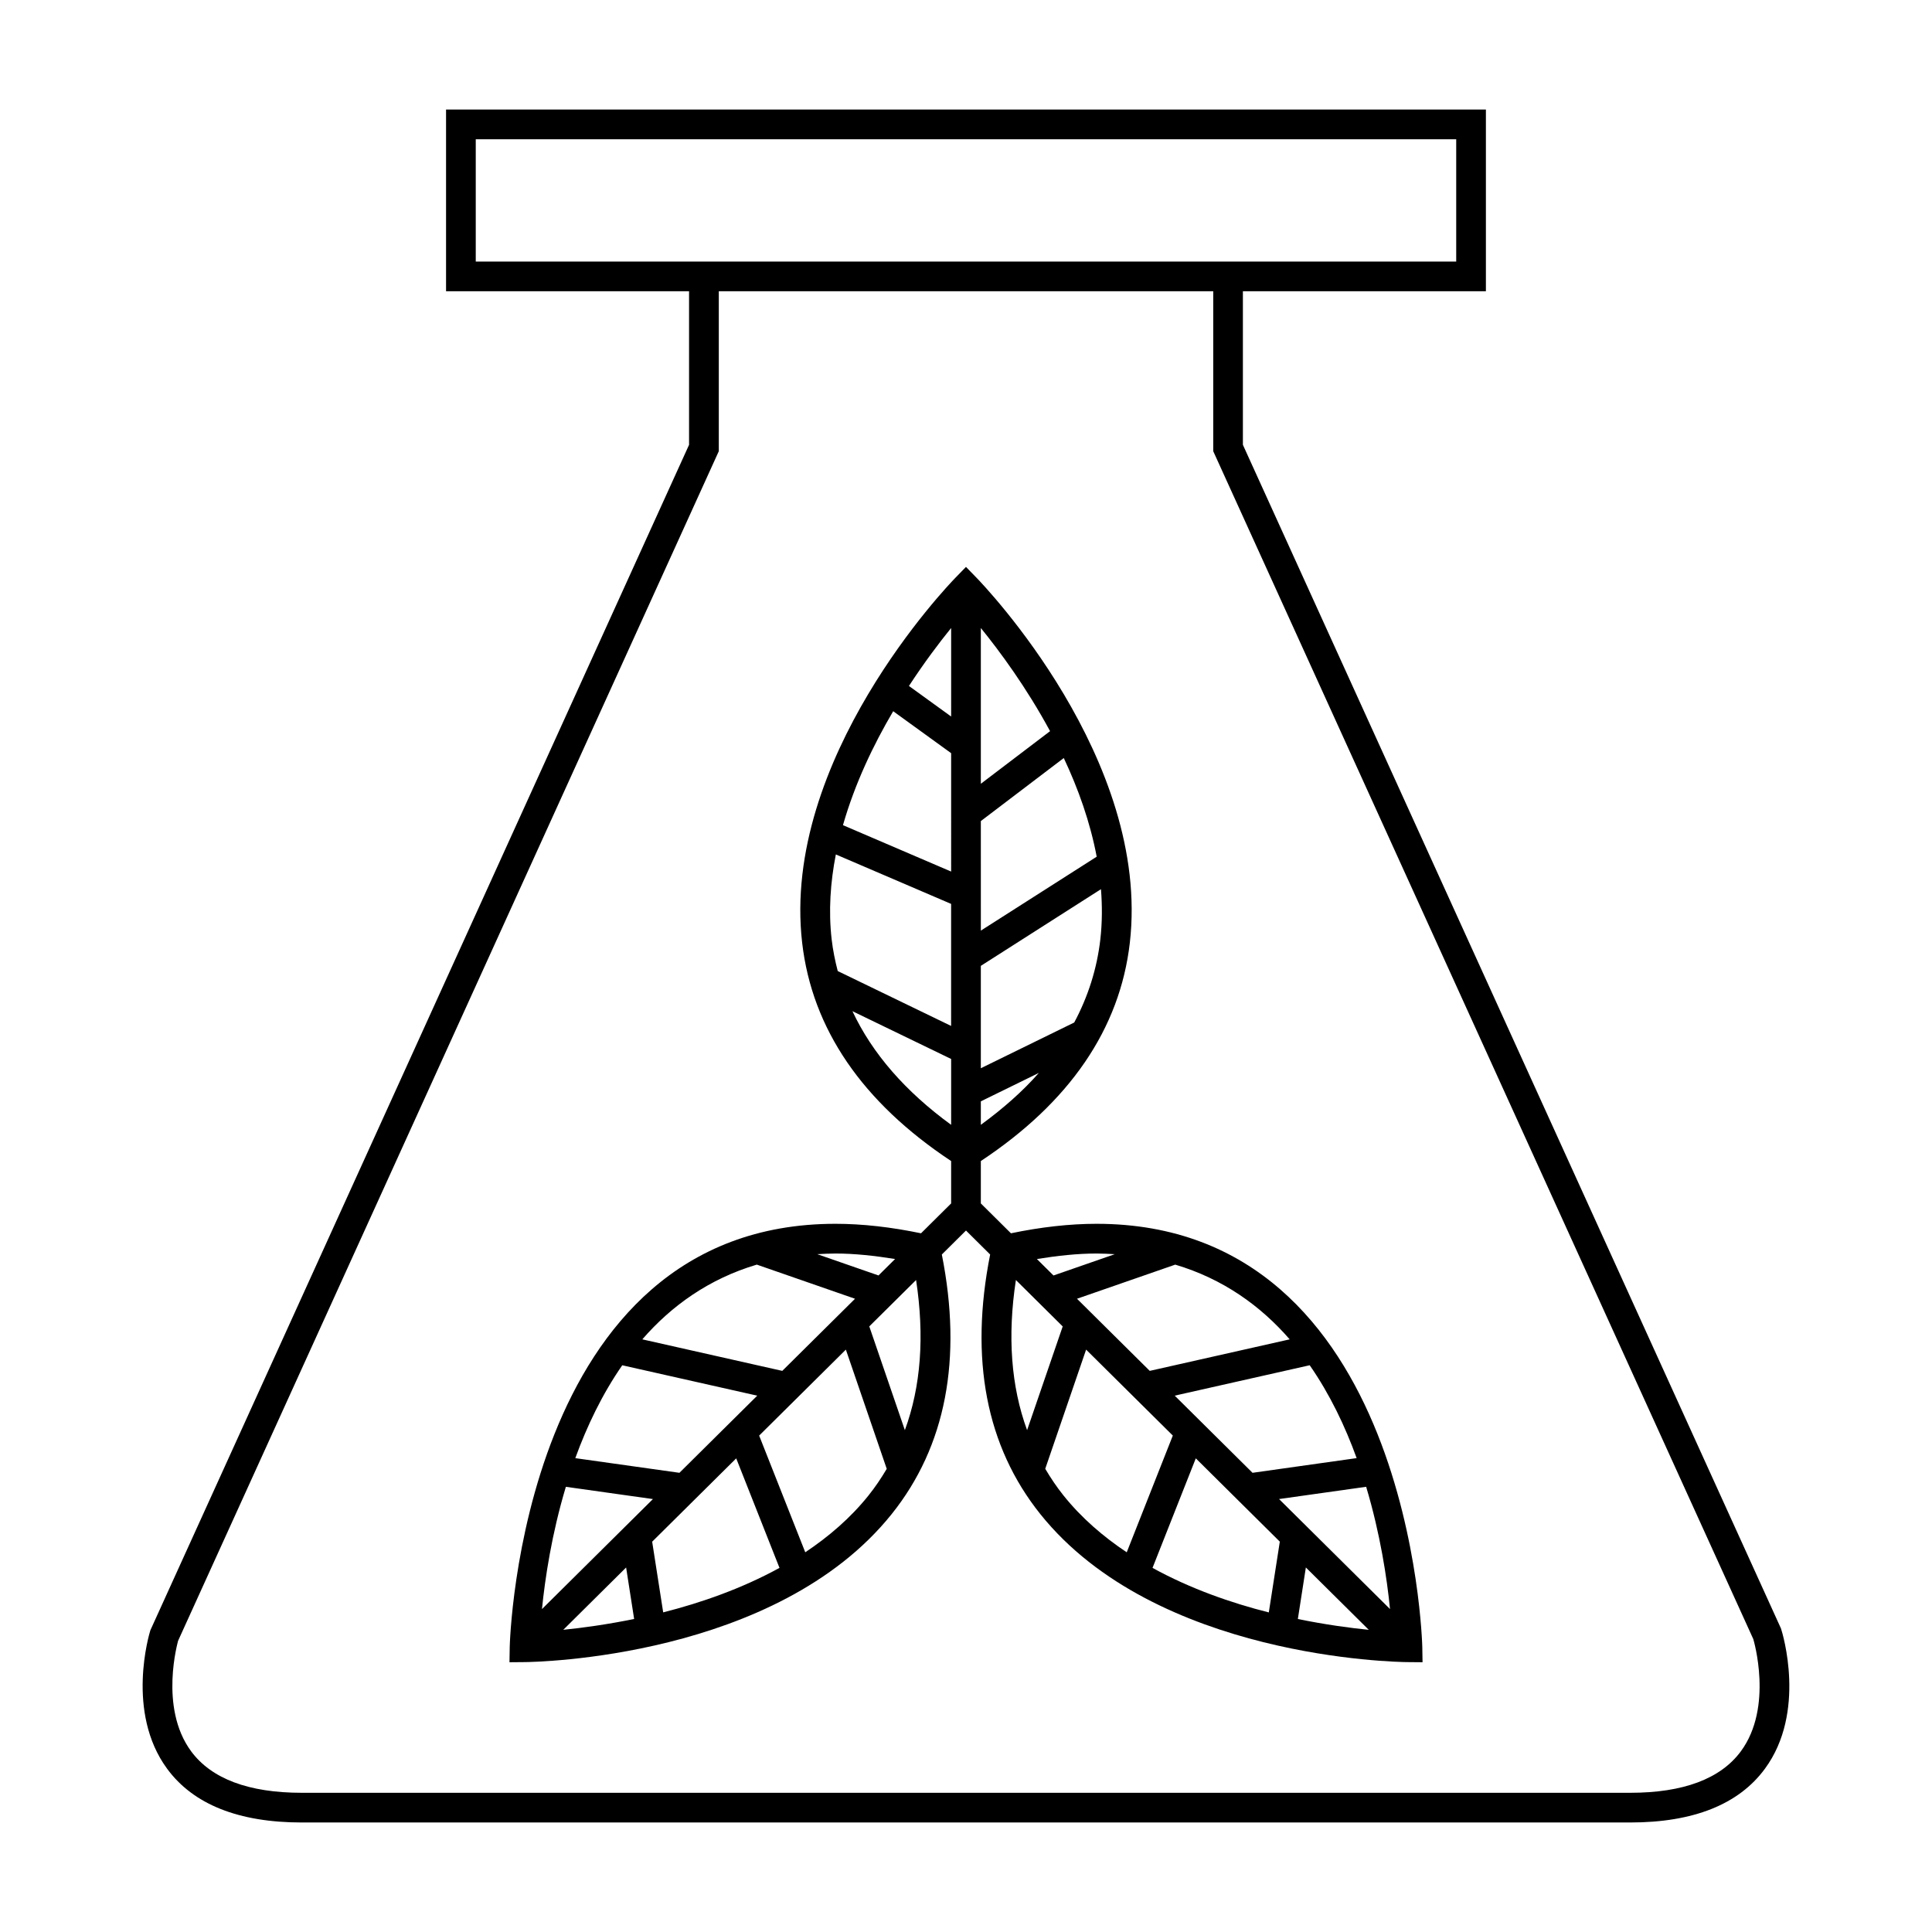<?xml version="1.0" encoding="UTF-8"?>
<!-- Uploaded to: ICON Repo, www.svgrepo.com, Generator: ICON Repo Mixer Tools -->
<svg fill="#000000" width="800px" height="800px" version="1.1" viewBox="144 144 512 512" xmlns="http://www.w3.org/2000/svg">
 <g>
  <path d="m473.38 261.88v-40.691h64.398v-48.16h-275.57v48.16h64.398v40.691l-142.76 314.16c-0.277 0.883-6.59 21.707 4.445 36.699 6.941 9.453 18.957 14.238 35.703 14.238h352.02c16.742 0 28.754-4.785 35.703-14.238 11.035-14.992 4.719-35.816 4.266-37.156zm-203.3-48.562v-32.418h259.83v32.418zm335.27 394.79c-5.391 7.301-15.262 11-29.34 11h-352.02c-14.082 0-23.945-3.699-29.34-11-8.613-11.668-3.422-29.27-3.457-29.27-0.004 0-0.004 0-0.004 0.004l143.3-315.27v-42.395h131.03v42.395l143.12 314.8c0.055 0.184 5.391 17.98-3.289 29.734z"/>
  <path d="m434.58 468.32c-7.137 0-14.77 0.871-22.668 2.516l-7.981-7.914v-11.234c23.512-15.57 36.848-35 39.484-57.832 5.617-48.656-38.715-94.777-40.605-96.723l-2.816-2.898-2.816 2.898c-1.891 1.941-46.219 48.062-40.598 96.723 2.641 22.836 15.977 42.262 39.48 57.832v11.234l-7.981 7.914c-7.898-1.645-15.523-2.516-22.668-2.516-83.434 0-86.309 111.03-86.328 112.15l-0.066 4.039 4.039-0.035c2.707-0.027 66.672-1.008 97.266-39.25 14.363-17.949 18.766-41.098 13.273-68.77l6.402-6.352 6.402 6.352c-5.488 27.664-1.082 50.816 13.277 68.77 30.602 38.242 94.57 39.23 97.273 39.25l4.039 0.035-0.066-4.039c-0.023-1.121-2.902-112.15-86.344-112.15zm-30.648-157.89c5.055 6.223 12.113 15.793 18.348 27.332l-18.348 13.945zm0 51.16 21.98-16.703c3.824 8.117 6.996 16.969 8.723 26.145l-30.699 19.59zm0 38.371 31.836-20.32c0.348 4.414 0.34 8.859-0.168 13.312-0.898 7.762-3.223 15.109-6.918 22.02l-24.75 12.121zm0 35.906 15.371-7.531c-4.281 4.871-9.457 9.441-15.371 13.75zm-38.52 40.328c5 0 10.328 0.578 15.793 1.457l-4.394 4.356-16.23-5.637c1.582-0.09 3.176-0.176 4.832-0.176zm-20.855 2.941 26.035 9.047-19.281 19.113-37.094-8.355c7.715-8.883 17.645-16.023 30.34-19.805zm-35.652 26.676 35.77 8.055-20.621 20.441-27.594-3.883c3.062-8.434 7.106-16.926 12.445-24.613zm-14.945 32.207 23.074 3.25-29.406 29.156c0.801-8.008 2.547-19.812 6.332-32.406zm-0.684 37.895 16.652-16.512 2.125 13.645c-7.266 1.48-13.77 2.363-18.777 2.867zm26.477-4.621-2.922-18.73 22.273-22.082 11.469 29.023c-10.027 5.5-20.82 9.258-30.82 11.789zm54.438-31.012c-4.769 5.969-10.539 10.922-16.789 15.09l-12.219-30.926 22.98-22.781 10.832 31.594c-1.438 2.43-3.016 4.785-4.805 7.023zm9.609-17.273-9.43-27.5 12.402-12.289c2.269 14.898 1.285 28.203-2.973 39.789zm12.262-80.918c-12.176-8.875-20.918-18.941-26.156-30.113l26.156 12.66zm0-26.203-30.055-14.547c-0.707-2.734-1.273-5.512-1.605-8.355-0.875-7.59-0.336-15.168 1.105-22.547l30.547 13.105v32.344zm0-40.914-28.668-12.297c3.144-11 8.07-21.316 13.312-30.195l15.355 11.117zm0-41.09-11.184-8.094c4.059-6.215 8.008-11.449 11.184-15.359zm95.023 171.92c5.348 7.695 9.391 16.18 12.441 24.613l-27.594 3.891-20.621-20.445zm-5.305-6.863-37.086 8.355-19.281-19.113 26.039-9.043c12.684 3.777 22.617 10.922 30.328 19.801zm-51.199-22.746c1.66 0 3.254 0.09 4.844 0.18l-16.238 5.641-4.398-4.359c5.465-0.883 10.797-1.461 15.793-1.461zm-18.391 46.812c-4.25-11.582-5.242-24.887-2.969-39.789l12.406 12.301zm9.633 17.293c-1.801-2.246-3.379-4.617-4.824-7.055l10.832-31.582 22.977 22.777-12.211 30.938c-6.242-4.16-12.004-9.109-16.773-15.078zm54.422 31.012c-9.992-2.523-20.793-6.289-30.816-11.805l11.469-29.031 22.266 22.078zm7.699 1.746 2.121-13.664 16.672 16.527c-5.012-0.496-11.516-1.379-18.793-2.863zm-4.981-31.793 23.082-3.25c3.777 12.594 5.527 24.398 6.324 32.406z"/>
 </g>
</svg>